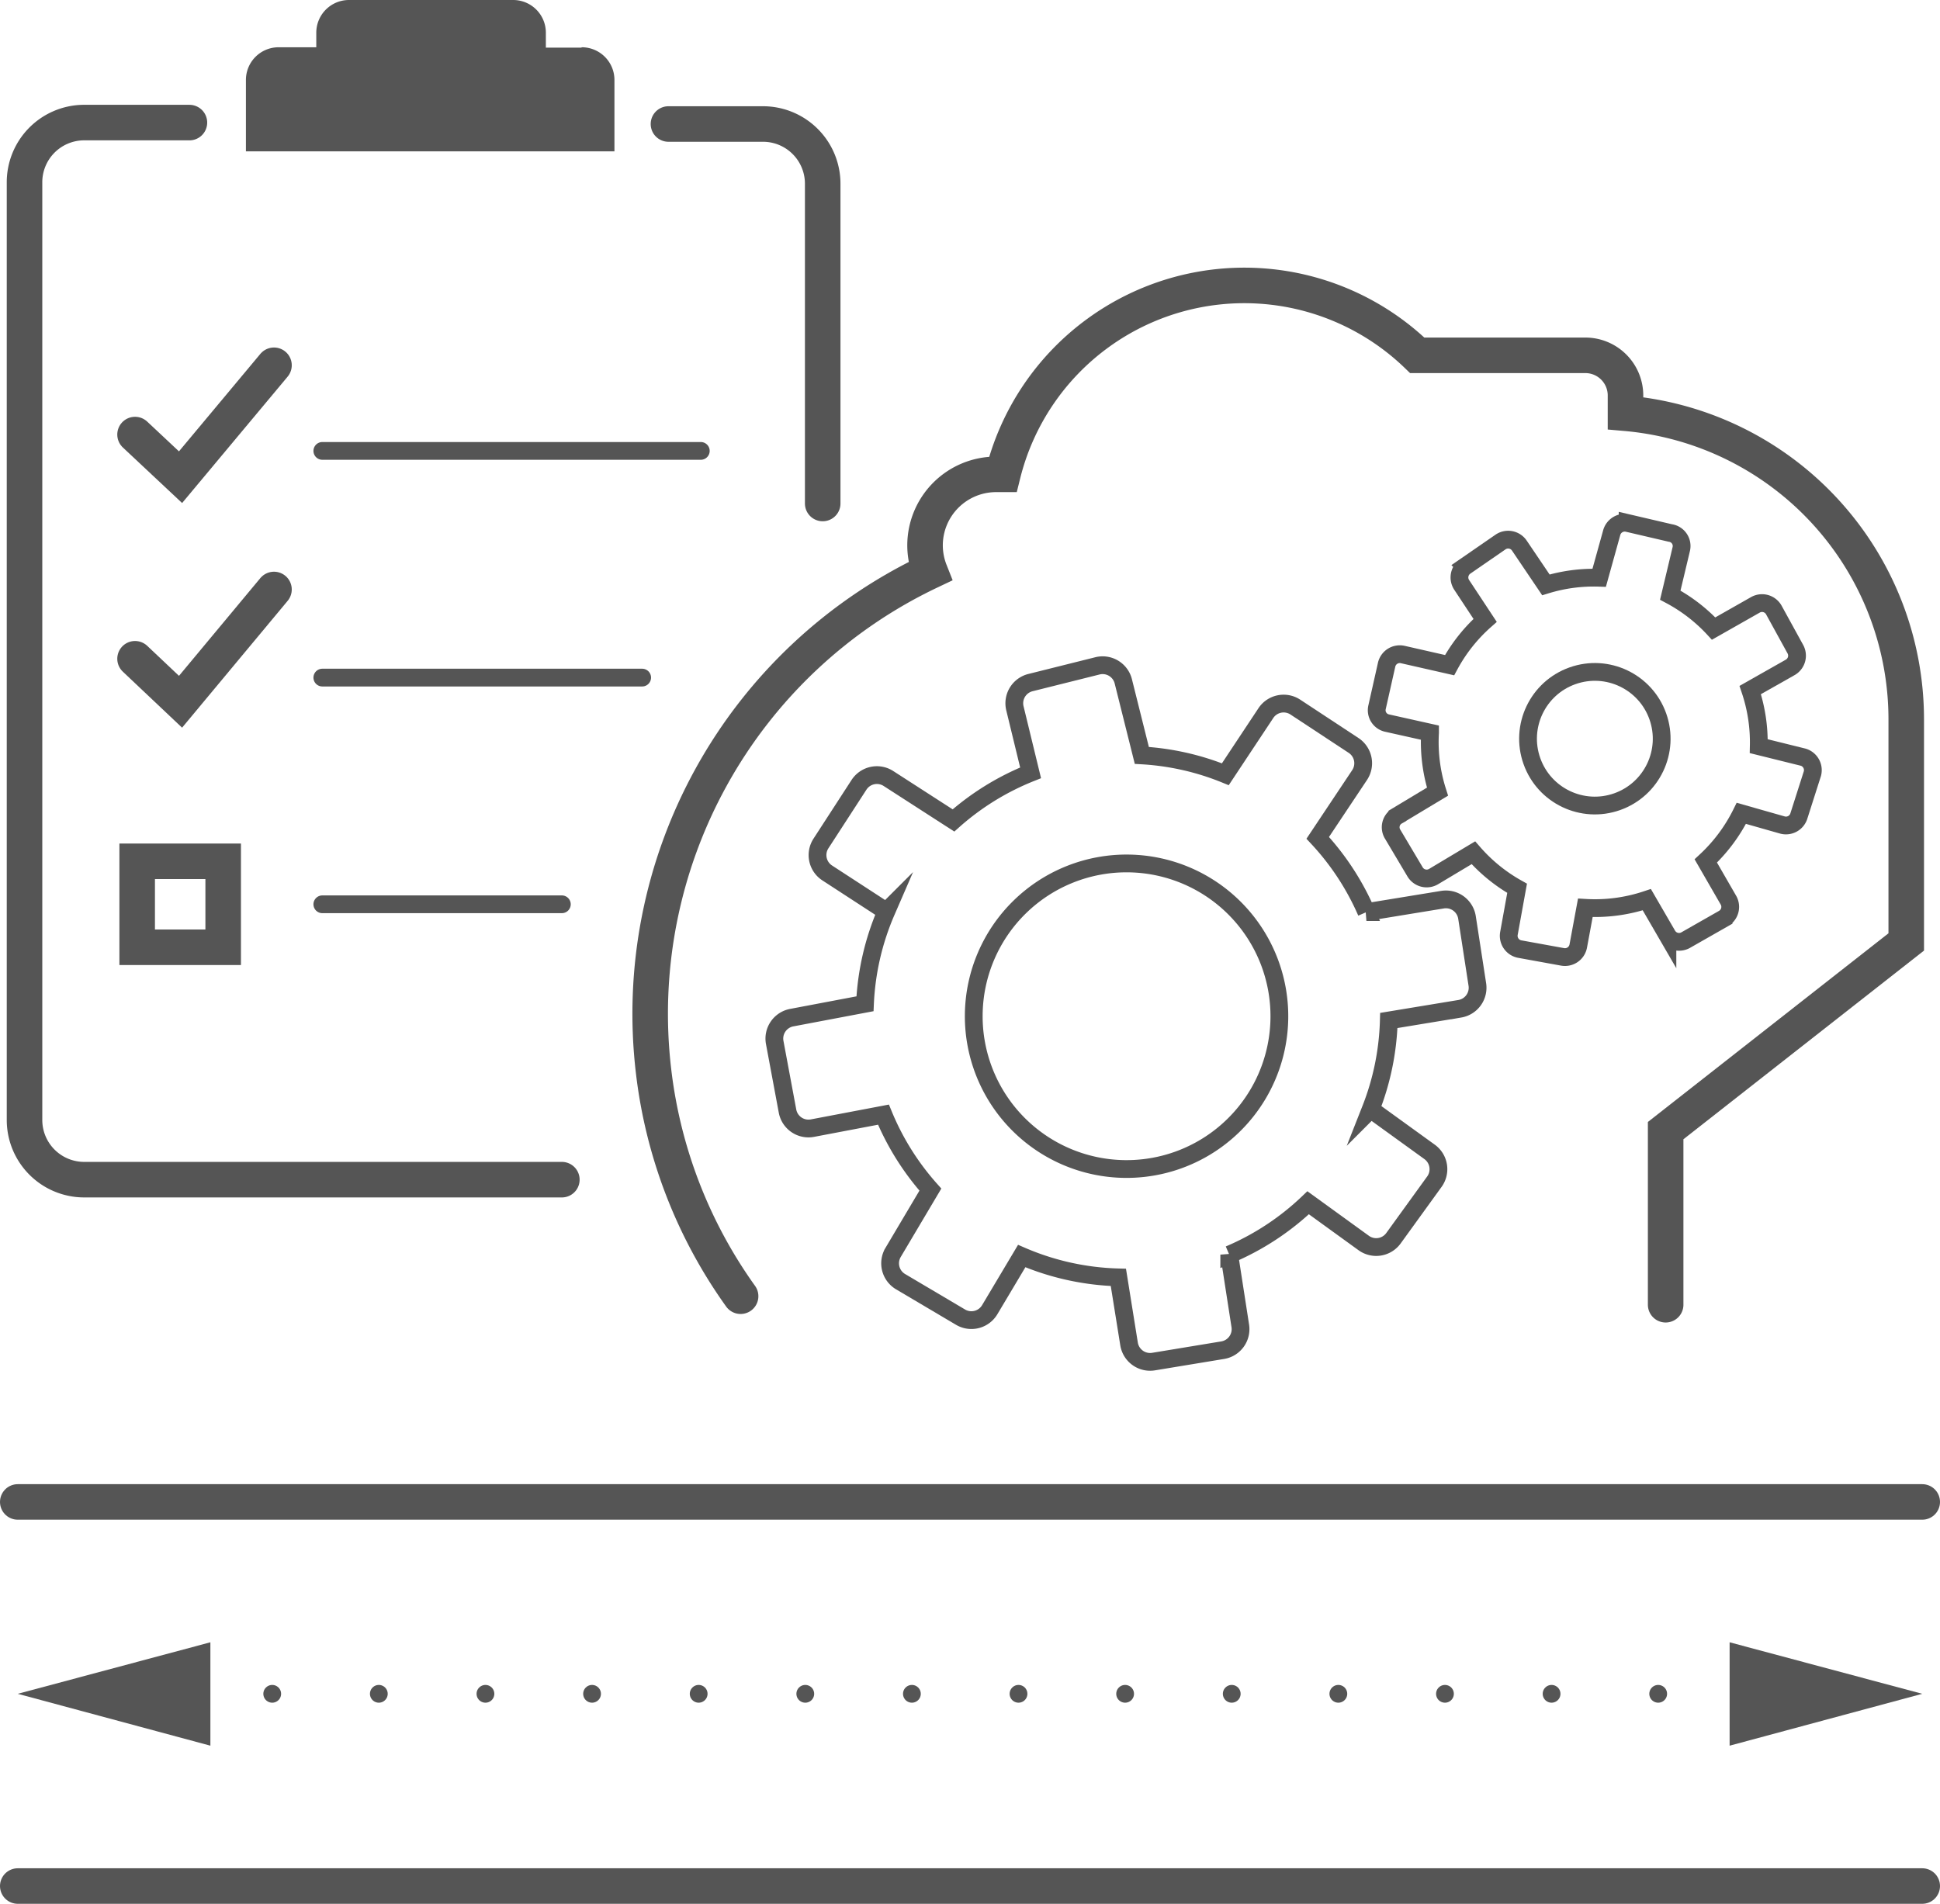 <svg xmlns="http://www.w3.org/2000/svg" viewBox="0 0 54.59 53.58"><defs><style>.cls-1,.cls-2,.cls-4,.cls-5{fill:none;stroke:#555;stroke-miterlimit:10;}.cls-1,.cls-2,.cls-4{stroke-linecap:round;}.cls-2,.cls-4,.cls-5{stroke-width:0.5px;}.cls-3{fill:#555;}.cls-4{stroke-dasharray:0 3;}</style></defs><title>资源 7</title><g id="图层_2" data-name="图层 2"><g id="图层_1-2" data-name="图层 1"><path class="cls-1" d="M23.15,14.17v-9a1.68,1.68,0,0,0-1.68-1.68H18.81"/><path class="cls-1" d="M5.33,3.45h-3A1.68,1.68,0,0,0,.69,5.14V31.52a1.68,1.68,0,0,0,1.68,1.68H15.81"/><line class="cls-2" x1="9.07" y1="12.69" x2="19.72" y2="12.69"/><line class="cls-2" x1="9.07" y1="19.07" x2="18.07" y2="19.07"/><line class="cls-2" x1="9.07" y1="25.45" x2="15.81" y2="25.45"/><polyline class="cls-1" points="3.8 12.23 5.08 13.43 7.71 10.28"/><polyline class="cls-1" points="3.8 18.54 5.08 19.75 7.71 16.59"/><rect class="cls-1" x="3.86" y="24.24" width="2.42" height="2.42"/><path class="cls-3" d="M16.36,1.34h-1V.92A.92.92,0,0,0,14.45,0H9.83A.92.92,0,0,0,8.9.92v.41H7.84a.92.92,0,0,0-.92.93v2H17.29v-2a.92.92,0,0,0-.92-.93"/><line class="cls-1" x1="54.09" y1="42.27" x2="0.5" y2="42.27"/><line class="cls-4" x1="49.66" y1="47.67" x2="4.93" y2="47.67"/><polygon class="cls-3" points="48.67 46.22 54.09 47.67 48.67 49.13 48.67 46.22"/><polygon class="cls-3" points="5.92 46.22 0.5 47.67 5.92 49.13 5.92 46.22"/><line class="cls-1" x1="54.09" y1="53.08" x2="0.5" y2="53.08"/><path class="cls-5" d="M41.28,25.82a.6.6,0,0,0-.69-.5l-2.14.35a7.37,7.37,0,0,0-1.37-2.09l1.18-1.77a.6.6,0,0,0-.17-.83L36.45,19.9a.6.6,0,0,0-.83.17l-1.14,1.72a7.32,7.32,0,0,0-2.35-.53l-.52-2.08a.6.6,0,0,0-.73-.44L29,19.21a.6.6,0,0,0-.44.73L29,21.75a7.39,7.39,0,0,0-2.17,1.34L25,21.91a.6.6,0,0,0-.83.18L23.1,23.74a.6.6,0,0,0,.18.83l1.66,1.08a7.34,7.34,0,0,0-.6,2.6l-2.06.39a.6.6,0,0,0-.48.7l.36,1.93a.6.6,0,0,0,.7.48l2-.38a7.38,7.38,0,0,0,1.32,2.11l-1.05,1.77a.6.6,0,0,0,.21.82l1.69,1a.6.6,0,0,0,.82-.21l.9-1.51a7.35,7.35,0,0,0,2.72.6l.3,1.87a.6.6,0,0,0,.69.5L34.4,38a.6.6,0,0,0,.5-.69l-.31-2a7.37,7.37,0,0,0,2.22-1.46l1.56,1.13a.6.6,0,0,0,.84-.13l1.15-1.59a.6.6,0,0,0-.13-.84l-1.66-1.2a7.35,7.35,0,0,0,.51-2.5l2-.33a.6.6,0,0,0,.49-.69ZM31.64,32.9A4.3,4.3,0,1,1,36,28.66,4.3,4.3,0,0,1,31.64,32.9Z"/><circle class="cls-2" cx="44.88" cy="20.79" r="1.88" transform="translate(-4.37 16.2) rotate(-19.53)"/><path class="cls-5" d="M49.91,17.16a.38.38,0,0,0-.51-.14l-1.18.67A4.63,4.63,0,0,0,47,16.75l.31-1.3A.37.37,0,0,0,47,15l-1.2-.28a.38.38,0,0,0-.45.28L45,16.26a4.58,4.58,0,0,0-1.5.2l-.75-1.11a.38.38,0,0,0-.52-.1l-1,.69a.38.38,0,0,0-.1.52l.66,1a4.6,4.6,0,0,0-1,1.26l-1.32-.3a.38.38,0,0,0-.45.28l-.27,1.2a.37.37,0,0,0,.28.45l1.21.27a4.58,4.58,0,0,0,.21,1.66l-1.13.68a.37.37,0,0,0-.13.52l.63,1.06a.38.38,0,0,0,.52.13L41.46,24a4.63,4.63,0,0,0,1.23,1l-.23,1.27a.38.38,0,0,0,.3.44l1.21.22a.38.38,0,0,0,.44-.3l.2-1.08a4.59,4.59,0,0,0,1.73-.23l.58,1a.38.38,0,0,0,.51.14l1.07-.61a.38.38,0,0,0,.14-.51L48,24.23a4.63,4.63,0,0,0,1-1.34l1.16.33a.38.38,0,0,0,.46-.26L51,21.77a.38.38,0,0,0-.26-.46L49.49,21a4.61,4.61,0,0,0-.24-1.58l1.13-.64a.38.38,0,0,0,.14-.51Z"/><path class="cls-1" d="M46.87,36.72v-4.9l6.77-5.31V20.88h0c0-.21,0-.42,0-.63a8.65,8.65,0,0,0-7.9-8.62v-.48A1.13,1.13,0,0,0,44.61,10H39.88a7,7,0,0,0-11.66,3.35l-.19,0a2,2,0,0,0-2,2,2,2,0,0,0,.14.73,13.78,13.78,0,0,0-7.78,14.06,13.59,13.59,0,0,0,2.45,6.34"/></g></g></svg>